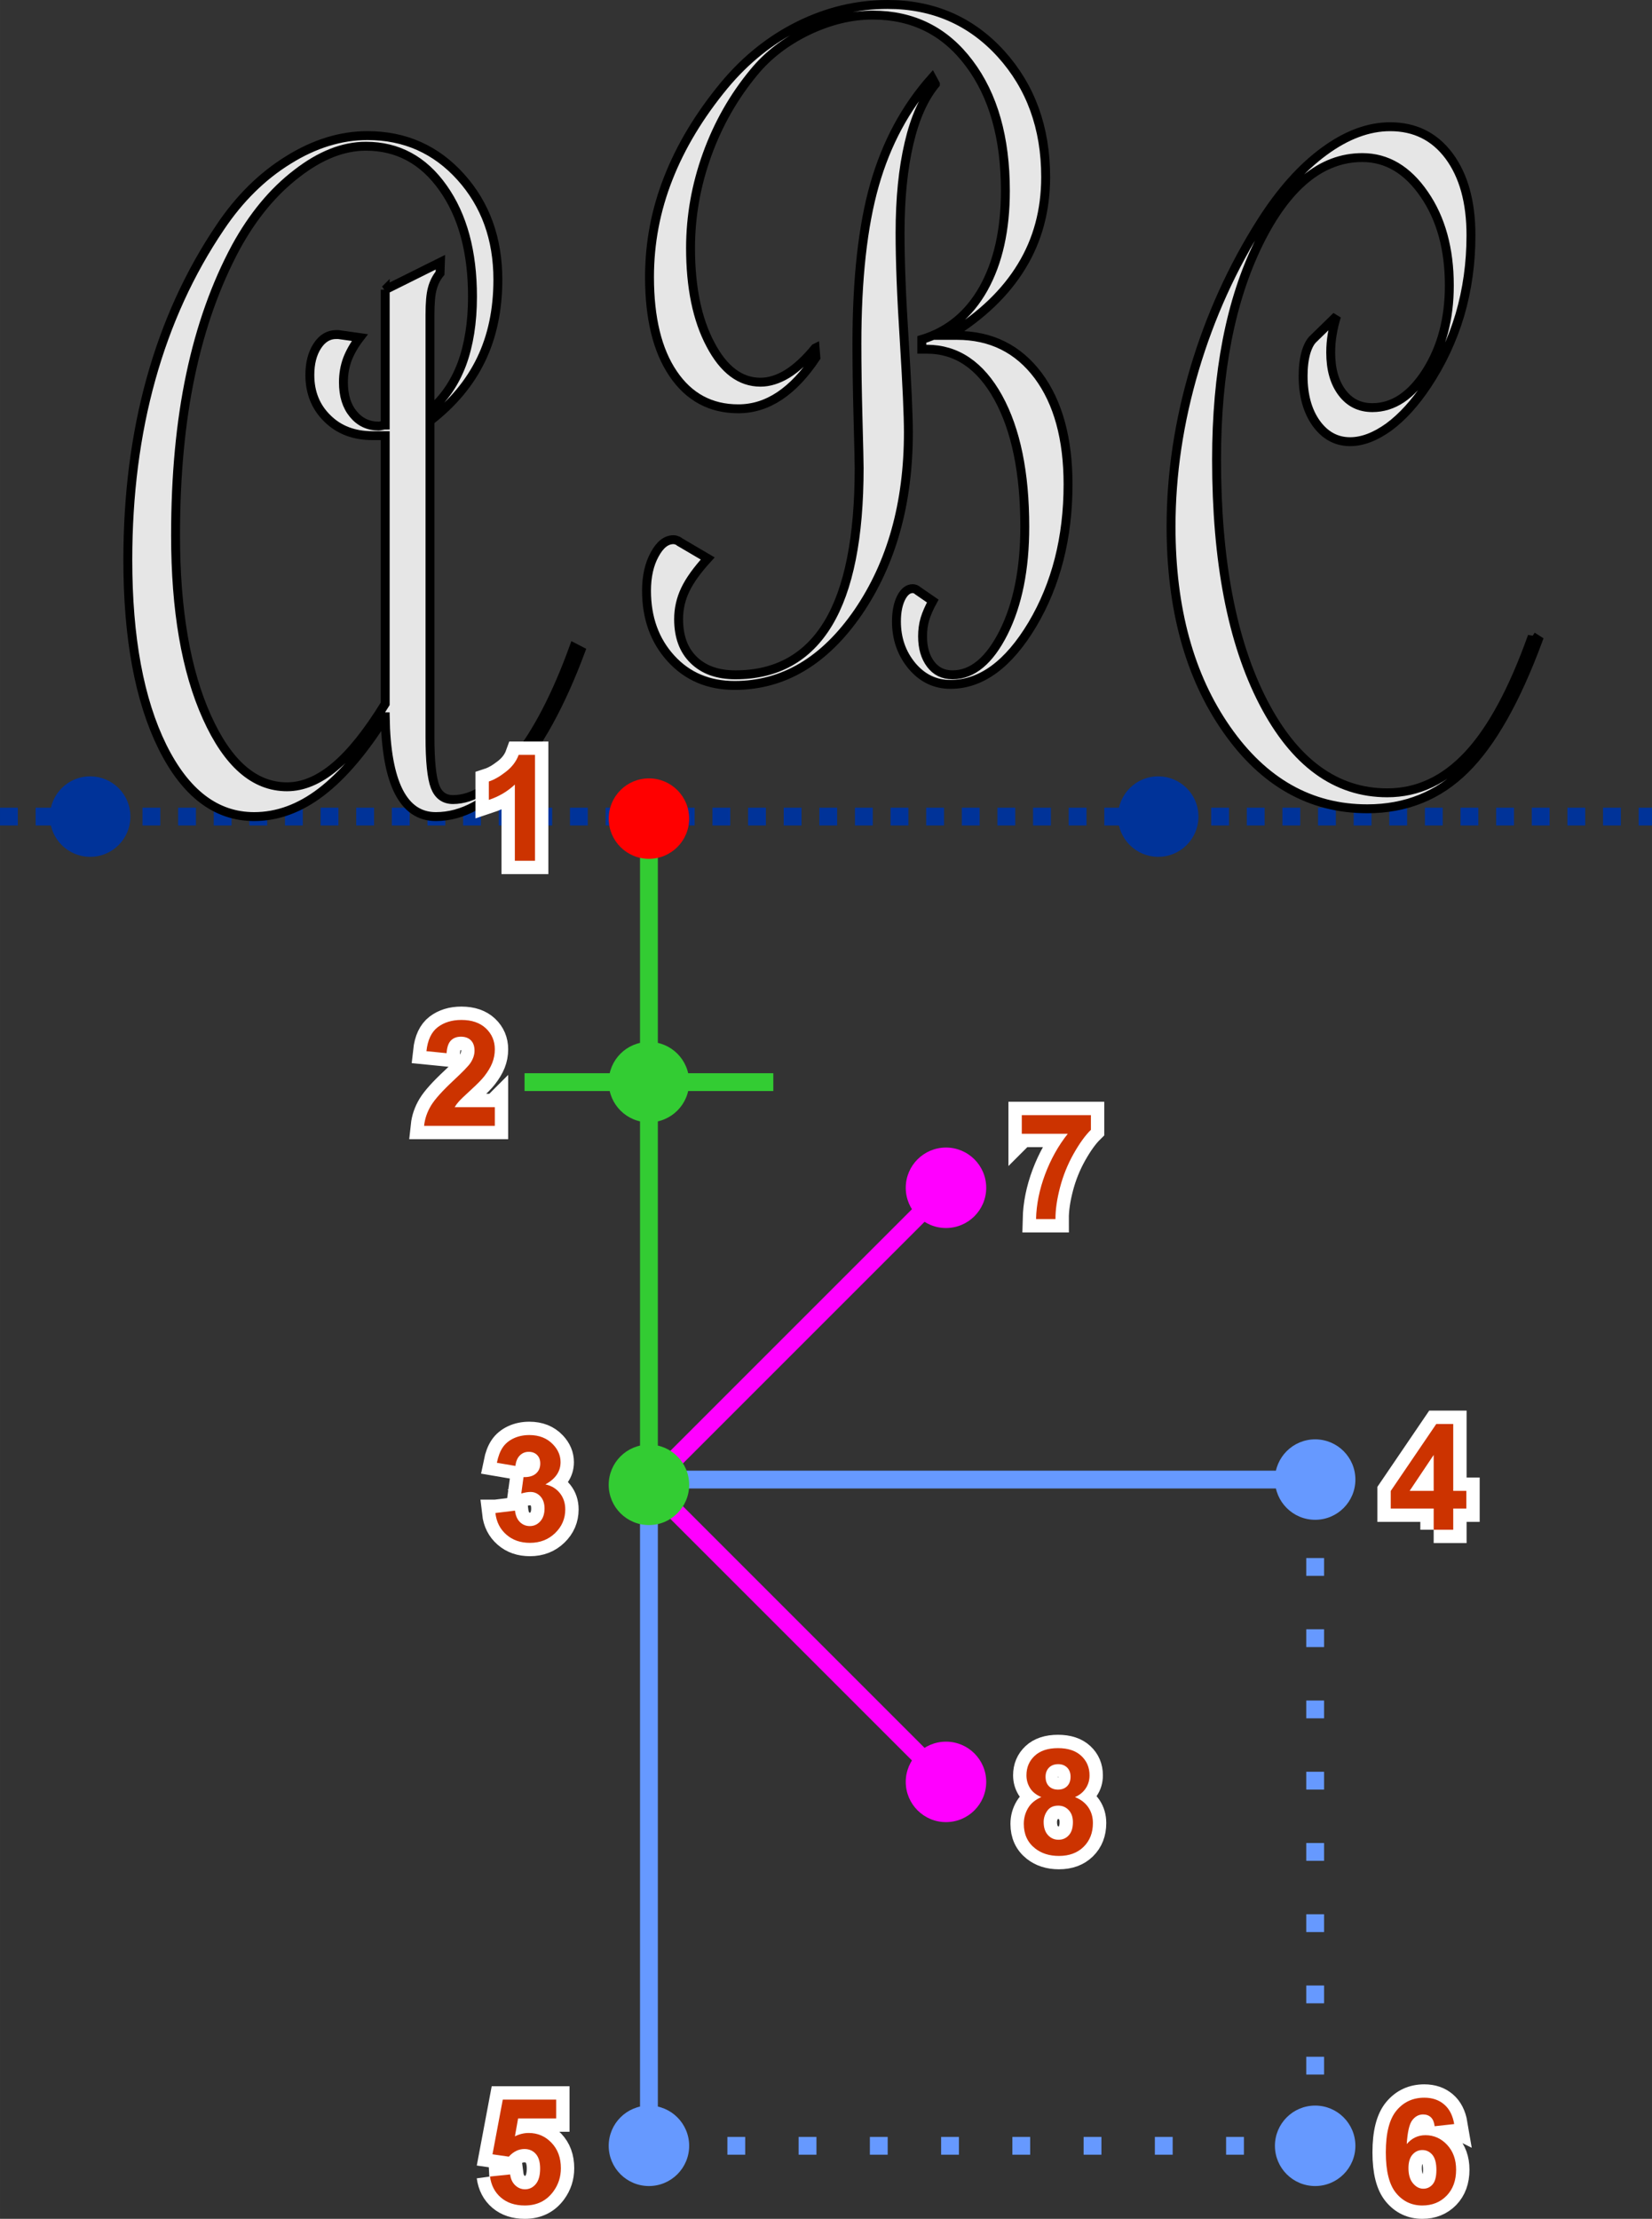 <?xml version="1.0" encoding="UTF-8"?>
<!DOCTYPE svg PUBLIC "-//W3C//DTD SVG 1.1//EN" "http://www.w3.org/Graphics/SVG/1.1/DTD/svg11.dtd">
<!-- Creator: CorelDRAW X6 -->
<svg xmlns="http://www.w3.org/2000/svg" xml:space="preserve" width="65.444mm" height="87.898mm" version="1.1" style="shape-rendering:geometricPrecision; text-rendering:geometricPrecision; image-rendering:optimizeQuality; fill-rule:evenodd; clip-rule:evenodd"
viewBox="0 0 716065 961758"
 xmlns:xlink="http://www.w3.org/1999/xlink">
 <rect x="0" y="0" width="716065" height="961758" fill="#333333" stroke="none"/>
 <defs>
  <style type="text/css">
   <![CDATA[
    .str5 {stroke:black;stroke-width:3860.23}
    .str2 {stroke:#33CC33;stroke-width:7720.47}
    .str3 {stroke:#6699FF;stroke-width:7720.47}
    .str1 {stroke:fuchsia;stroke-width:7720.47}
    .str6 {stroke:white;stroke-width:11579.6}
    .str0 {stroke:#003399;stroke-width:7720.47;stroke-dasharray:7720.465 7720.465}
    .str4 {stroke:#6699FF;stroke-width:7720.47;stroke-dasharray:7720.465 23161.395}
    .fil0 {fill:none}
    .fil6 {fill:none;fill-rule:nonzero}
    .fil7 {fill:#003399}
    .fil2 {fill:#33CC33}
    .fil3 {fill:#6699FF}
    .fil1 {fill:red}
    .fil4 {fill:fuchsia}
    .fil8 {fill:#CC3300;fill-rule:nonzero}
    .fil5 {fill:#E6E6E6;fill-rule:nonzero}
   ]]>
  </style>
 </defs>
 <g id="Layer_x0020_1">
  <line class="fil0 str0" x1="0" y1="353954" x2="716065" y2= "353954" />
  <g id="_2505101728">
   <line class="fil0 str1" x1="281282" y1="643605" x2="410040" y2= "514846" />
   <line class="fil0 str1" x1="281282" y1="643605" x2="410040" y2= "772364" />
   <line class="fil0 str2" x1="281282" y1="354825" x2="281282" y2= "643605" />
   <line class="fil0 str3" x1="281282" y1="641324" x2="281282" y2= "930104" />
   <line class="fil0 str4" x1="570062" y1="930104" x2="570062" y2= "641324" />
   <line class="fil0 str3" x1="281282" y1="641324" x2="570062" y2= "641324" />
   <line class="fil0 str4" x1="570062" y1="930104" x2="281282" y2= "930104" />
   <circle class="fil1" cx="281281" cy="354825" r="17438"/>
   <circle class="fil2" cx="281281" cy="643605" r="17438"/>
   <circle class="fil3" cx="570062" cy="641323" r="17438"/>
   <circle class="fil4" cx="410041" cy="514846" r="17438"/>
   <circle class="fil4" cx="410041" cy="772364" r="17438"/>
   <circle class="fil3" cx="570062" cy="930104" r="17438"/>
   <circle class="fil3" cx="281281" cy="930104" r="17438"/>
   <line class="fil0 str2" x1="227364" y1="469051" x2="335198" y2= "469051" />
   <circle class="fil2" cx="281281" cy="469051" r="17438"/>
  </g>
  <path class="fil5" d="M166965 310677c-9163,14605 -18380,25444 -27704,32593 -9323,7148 -19024,10685 -29104,10685 -16492,0 -29752,-10070 -39776,-30287 -9971,-20217 -14984,-47199 -14984,-80945 0,-28212 3342,-54424 10078,-78561 6738,-24215 16763,-46123 30022,-65725 8299,-12376 18109,-22062 29428,-29057 11318,-7073 22798,-10608 34333,-10608 16222,0 29697,5996 40423,17910 10725,11914 16116,26751 16116,44508 0,13069 -2426,24599 -7277,34669 -4850,10070 -12234,18911 -22151,26597l0 136829c0,10686 754,17912 2210,21678 1455,3766 4042,5612 7761,5612 8785,0 17894,-5843 27217,-17450 9271,-11608 17680,-27827 25170,-48506l2965 1537c-8623,23138 -18380,40896 -29213,53272 -10833,12376 -21990,18525 -33578,18525 -7061,0 -12396,-3613 -16115,-10915 -3665,-7302 -5605,-18065 -5821,-32362zm0 -185104l23931 -11916 -162 4766c-1564,1922 -2695,4151 -3342,6611 -701,2460 -1024,6380 -1024,11608l0 41279c6091,-5150 10671,-11838 13797,-20063 3072,-8303 4636,-18065 4636,-29288 0,-19449 -4259,-35131 -12773,-47122 -8517,-12069 -19673,-18065 -33417,-18065 -9810,0 -19782,3920 -29967,11838 -10240,7841 -19027,18449 -26356,31825 -8731,16219 -15307,34668 -19672,55346 -4367,20601 -6522,43816 -6522,69644 0,32440 4528,58730 13582,78792 9055,20140 20589,30210 34710,30210 6953,0 13852,-2920 20805,-8763 6952,-5842 14230,-14912 21775,-27212l0 -116228 -2210 0 -3288 0c-7977,0 -14552,-2460 -19564,-7456 -5067,-4920 -7600,-11224 -7600,-18834 0,-5074 1078,-9302 3233,-12606 2157,-3305 4905,-4920 8140,-4920l969 0 9325 1308c-2426,3151 -4204,6302 -5390,9378 -1132,3075 -1724,6380 -1724,9993 0,5765 1401,10301 4257,13759 2803,3460 6522,5228 10995,5228 324,0 809,-78 1455,-231 593,-154 1079,-231 1402,-231l0 -58652z"/>
  <path id="1" class="fil6 str5" d="M166965 310677c-9163,14605 -18380,25444 -27704,32593 -9323,7148 -19024,10685 -29104,10685 -16492,0 -29752,-10070 -39776,-30287 -9971,-20217 -14984,-47199 -14984,-80945 0,-28212 3342,-54424 10078,-78561 6738,-24215 16763,-46123 30022,-65725 8299,-12376 18109,-22062 29428,-29057 11318,-7073 22798,-10608 34333,-10608 16222,0 29697,5996 40423,17910 10725,11914 16116,26751 16116,44508 0,13069 -2426,24599 -7277,34669 -4850,10070 -12234,18911 -22151,26597l0 136829c0,10686 754,17912 2210,21678 1455,3766 4042,5612 7761,5612 8785,0 17894,-5843 27217,-17450 9271,-11608 17680,-27827 25170,-48506l2965 1537c-8623,23138 -18380,40896 -29213,53272 -10833,12376 -21990,18525 -33578,18525 -7061,0 -12396,-3613 -16115,-10915 -3665,-7302 -5605,-18065 -5821,-32362zm0 -185104l23931 -11916 -162 4766c-1564,1922 -2695,4151 -3342,6611 -701,2460 -1024,6380 -1024,11608l0 41279c6091,-5150 10671,-11838 13797,-20063 3072,-8303 4636,-18065 4636,-29288 0,-19449 -4259,-35131 -12773,-47122 -8517,-12069 -19673,-18065 -33417,-18065 -9810,0 -19782,3920 -29967,11838 -10240,7841 -19027,18449 -26356,31825 -8731,16219 -15307,34668 -19672,55346 -4367,20601 -6522,43816 -6522,69644 0,32440 4528,58730 13582,78792 9055,20140 20589,30210 34710,30210 6953,0 13852,-2920 20805,-8763 6952,-5842 14230,-14912 21775,-27212l0 -116228 -2210 0 -3288 0c-7977,0 -14552,-2460 -19564,-7456 -5067,-4920 -7600,-11224 -7600,-18834 0,-5074 1078,-9302 3233,-12606 2157,-3305 4905,-4920 8140,-4920l969 0 9325 1308c-2426,3151 -4204,6302 -5390,9378 -1132,3075 -1724,6380 -1724,9993 0,5765 1401,10301 4257,13759 2803,3460 6522,5228 10995,5228 324,0 809,-78 1455,-231 593,-154 1079,-231 1402,-231l0 -58652z"/>
  <path class="fil5" d="M353321 150905l324 4074c-4852,7304 -10079,12838 -15684,16604 -5660,3767 -11588,5612 -17949,5612 -11966,0 -21398,-5074 -28242,-15220 -6846,-10071 -10241,-24061 -10241,-41895 0,-14759 2695,-28980 8140,-42817 5389,-13759 13474,-27212 24200,-40203 9377,-11299 20210,-19910 32445,-25982 12289,-6073 25063,-9147 38429,-9147 19780,0 36166,7148 49101,21370 12935,14298 19403,32055 19403,53424 0,14375 -3449,27290 -10402,38666 -6952,11454 -17355,21447 -31260,29980l3180 0c14822,0 26572,5842 35250,17449 8623,11608 12935,27366 12935,47122 0,23138 -5174,43355 -15468,60729 -10349,17296 -22153,25982 -35519,25982 -6630,0 -12180,-2691 -16655,-7995 -4473,-5381 -6736,-11761 -6736,-19295 0,-4228 700,-7610 2047,-10301 1348,-2614 3019,-3920 5012,-3920 324,0 701,77 1132,231 377,153 755,384 1078,692l6468 4459c-1562,2844 -2695,5458 -3395,7764 -700,2383 -1024,4843 -1024,7533 0,4996 1186,8993 3504,12069 2317,3075 5443,4612 9485,4612 8624,0 16008,-6150 22153,-18372 6090,-12223 9161,-27443 9161,-45815 0,-23368 -3826,-42048 -11534,-56038 -7707,-13913 -18001,-20908 -30883,-20908l-2209 0 0 -4228c11480,-3460 20426,-10839 26733,-22063 6306,-11299 9486,-25367 9486,-42355 0,-22984 -5229,-41433 -15740,-55346 -10455,-13913 -24362,-20832 -41770,-20832 -9378,0 -18756,2307 -28242,6842 -9486,4612 -17248,10608 -23230,17910 -8731,10531 -15523,22446 -20320,35744 -4797,13299 -7168,26828 -7168,40511 0,16911 2857,30903 8623,41742 5714,10915 12935,16373 21721,16373 3772,0 7653,-1230 11587,-3613 3935,-2460 7978,-6149 12073,-11146zm52119 -114460c-5066,6149 -8892,14759 -11426,25675 -2587,10992 -3880,23983 -3880,38973 0,12069 593,27596 1833,46737 1185,19140 1778,32362 1778,39588 0,30748 -7275,56731 -21774,77946 -14552,21139 -32393,31747 -53520,31747 -11266,0 -20428,-3844 -27541,-11607 -7115,-7764 -10673,-17604 -10673,-29442 0,-6226 1186,-11454 3504,-15682 2317,-4304 5012,-6457 8192,-6457 539,0 1132,153 1886,461 324,154 539,307 647,462l12289 7226c-4635,5074 -7869,9609 -9756,13606 -1886,3997 -2856,8225 -2856,12684 0,7533 2156,13452 6521,17680 4366,4306 10402,6458 18110,6458 17840,0 31262,-7457 40207,-22293 8947,-14836 13421,-37282 13421,-67339 0,-2229 -162,-9378 -486,-21370 -323,-11991 -485,-22830 -485,-32439 0,-28058 2534,-51119 7654,-69030 5120,-17910 13420,-33361 24900,-46276l1455 2691z"/>
  <path id="1" class="fil6 str5" d="M353321 150905l324 4074c-4852,7304 -10079,12838 -15684,16604 -5660,3767 -11588,5612 -17949,5612 -11966,0 -21398,-5074 -28242,-15220 -6846,-10071 -10241,-24061 -10241,-41895 0,-14759 2695,-28980 8140,-42817 5389,-13759 13474,-27212 24200,-40203 9377,-11299 20210,-19910 32445,-25982 12289,-6073 25063,-9147 38429,-9147 19780,0 36166,7148 49101,21370 12935,14298 19403,32055 19403,53424 0,14375 -3449,27290 -10402,38666 -6952,11454 -17355,21447 -31260,29980l3180 0c14822,0 26572,5842 35250,17449 8623,11608 12935,27366 12935,47122 0,23138 -5174,43355 -15468,60729 -10349,17296 -22153,25982 -35519,25982 -6630,0 -12180,-2691 -16655,-7995 -4473,-5381 -6736,-11761 -6736,-19295 0,-4228 700,-7610 2047,-10301 1348,-2614 3019,-3920 5012,-3920 324,0 701,77 1132,231 377,153 755,384 1078,692l6468 4459c-1562,2844 -2695,5458 -3395,7764 -700,2383 -1024,4843 -1024,7533 0,4996 1186,8993 3504,12069 2317,3075 5443,4612 9485,4612 8624,0 16008,-6150 22153,-18372 6090,-12223 9161,-27443 9161,-45815 0,-23368 -3826,-42048 -11534,-56038 -7707,-13913 -18001,-20908 -30883,-20908l-2209 0 0 -4228c11480,-3460 20426,-10839 26733,-22063 6306,-11299 9486,-25367 9486,-42355 0,-22984 -5229,-41433 -15740,-55346 -10455,-13913 -24362,-20832 -41770,-20832 -9378,0 -18756,2307 -28242,6842 -9486,4612 -17248,10608 -23230,17910 -8731,10531 -15523,22446 -20320,35744 -4797,13299 -7168,26828 -7168,40511 0,16911 2857,30903 8623,41742 5714,10915 12935,16373 21721,16373 3772,0 7653,-1230 11587,-3613 3935,-2460 7978,-6149 12073,-11146zm52119 -114460c-5066,6149 -8892,14759 -11426,25675 -2587,10992 -3880,23983 -3880,38973 0,12069 593,27596 1833,46737 1185,19140 1778,32362 1778,39588 0,30748 -7275,56731 -21774,77946 -14552,21139 -32393,31747 -53520,31747 -11266,0 -20428,-3844 -27541,-11607 -7115,-7764 -10673,-17604 -10673,-29442 0,-6226 1186,-11454 3504,-15682 2317,-4304 5012,-6457 8192,-6457 539,0 1132,153 1886,461 324,154 539,307 647,462l12289 7226c-4635,5074 -7869,9609 -9756,13606 -1886,3997 -2856,8225 -2856,12684 0,7533 2156,13452 6521,17680 4366,4306 10402,6458 18110,6458 17840,0 31262,-7457 40207,-22293 8947,-14836 13421,-37282 13421,-67339 0,-2229 -162,-9378 -486,-21370 -323,-11991 -485,-22830 -485,-32439 0,-28058 2534,-51119 7654,-69030 5120,-17910 13420,-33361 24900,-46276l1455 2691z"/>
  <path class="fil5" d="M664168 275853l2533 1615c-9594,25904 -20104,44584 -31638,55961 -11534,11454 -25655,17142 -42418,17142 -24577,0 -44951,-11454 -60957,-34438 -16061,-22985 -24093,-52272 -24093,-87863 0,-22600 3395,-45431 10187,-68339 6790,-22830 16439,-44124 28943,-63802 8408,-13222 17463,-23368 27217,-30518 9702,-7149 19296,-10685 28620,-10685 10726,0 19241,4228 25548,12684 6306,8532 9486,19910 9486,34361 0,12145 -1617,23599 -4798,34515 -3233,10839 -7977,20985 -14282,30441 -5174,7763 -10673,13836 -16492,18141 -5876,4228 -11481,6380 -16817,6380 -5982,0 -10887,-2691 -14713,-7995 -3773,-5303 -5659,-12145 -5659,-20524 0,-3920 431,-7302 1240,-10146 862,-2845 1940,-4843 3342,-6073l9918 -9686c-863,2689 -1455,5303 -1886,7917 -431,2536 -647,5150 -647,7841 0,7226 1616,12991 4904,17372 3287,4382 7654,6534 13151,6534 9055,0 16870,-5227 23499,-15682 6576,-10455 9863,-22831 9863,-37282 0,-15759 -3611,-28980 -10887,-39512 -7276,-10608 -16223,-15913 -26841,-15913 -17787,0 -32769,12376 -44951,37205 -12127,24752 -18217,56039 -18217,93705 0,44047 6737,79100 20265,105236 13528,26135 31476,39204 53736,39204 13206,0 24848,-5458 35088,-16451 10186,-10915 19457,-28058 27757,-51349z"/>
  <path id="1" class="fil6 str5" d="M664168 275853l2533 1615c-9594,25904 -20104,44584 -31638,55961 -11534,11454 -25655,17142 -42418,17142 -24577,0 -44951,-11454 -60957,-34438 -16061,-22985 -24093,-52272 -24093,-87863 0,-22600 3395,-45431 10187,-68339 6790,-22830 16439,-44124 28943,-63802 8408,-13222 17463,-23368 27217,-30518 9702,-7149 19296,-10685 28620,-10685 10726,0 19241,4228 25548,12684 6306,8532 9486,19910 9486,34361 0,12145 -1617,23599 -4798,34515 -3233,10839 -7977,20985 -14282,30441 -5174,7763 -10673,13836 -16492,18141 -5876,4228 -11481,6380 -16817,6380 -5982,0 -10887,-2691 -14713,-7995 -3773,-5303 -5659,-12145 -5659,-20524 0,-3920 431,-7302 1240,-10146 862,-2845 1940,-4843 3342,-6073l9918 -9686c-863,2689 -1455,5303 -1886,7917 -431,2536 -647,5150 -647,7841 0,7226 1616,12991 4904,17372 3287,4382 7654,6534 13151,6534 9055,0 16870,-5227 23499,-15682 6576,-10455 9863,-22831 9863,-37282 0,-15759 -3611,-28980 -10887,-39512 -7276,-10608 -16223,-15913 -26841,-15913 -17787,0 -32769,12376 -44951,37205 -12127,24752 -18217,56039 -18217,93705 0,44047 6737,79100 20265,105236 13528,26135 31476,39204 53736,39204 13206,0 24848,-5458 35088,-16451 10186,-10915 19457,-28058 27757,-51349z"/>
  <circle class="fil7" transform="matrix(0.874 -0.257 0.257 0.874 39077.9 353954)" r="19148"/>
  <circle class="fil7" transform="matrix(0.874 -0.257 0.257 0.874 502034 353954)" r="19148"/>
  <g>
   <path class="fil6 str6" d="M231895 373102l-8733 0 0 -33040c-3186,2996 -6948,5217 -11282,6650l0 -7967c2285,-744 4760,-2157 7426,-4250 2677,-2082 4505,-4516 5503,-7288l7086 0 0 45894z"/>
  </g>
  <path id="1" class="fil8" d="M231895 373102l-8733 0 0 -33040c-3186,2996 -6948,5217 -11282,6650l0 -7967c2285,-744 4760,-2157 7426,-4250 2677,-2082 4505,-4516 5503,-7288l7086 0 0 45894z"/>
  <g>
   <path class="fil6 str6" d="M214479 479895l0 8095 -30660 0c329,-3081 1328,-5992 2986,-8744 1657,-2751 4939,-6405 9827,-10964 3941,-3675 6353,-6172 7245,-7479 1200,-1805 1806,-3590 1806,-5365 0,-1954 -521,-3452 -1572,-4505 -1042,-1051 -2486,-1572 -4324,-1572 -1827,0 -3272,553 -4356,1658 -1072,1094 -1688,2921 -1859,5482l-8733 -871c521,-4823 2147,-8286 4888,-10390 2741,-2092 6161,-3145 10272,-3145 4505,0 8042,1222 10624,3655 2570,2433 3856,5461 3856,9084 0,2060 -372,4016 -1105,5886 -733,1859 -1902,3802 -3506,5843 -1051,1359 -2974,3303 -5737,5843 -2773,2538 -4525,4217 -5259,5056 -743,829 -1338,1647 -1796,2433l17402 0z"/>
  </g>
  <path id="1" class="fil8" d="M214479 479895l0 8095 -30660 0c329,-3081 1328,-5992 2986,-8744 1657,-2751 4939,-6405 9827,-10964 3941,-3675 6353,-6172 7245,-7479 1200,-1805 1806,-3590 1806,-5365 0,-1954 -521,-3452 -1572,-4505 -1042,-1051 -2486,-1572 -4324,-1572 -1827,0 -3272,553 -4356,1658 -1072,1094 -1688,2921 -1859,5482l-8733 -871c521,-4823 2147,-8286 4888,-10390 2741,-2092 6161,-3145 10272,-3145 4505,0 8042,1222 10624,3655 2570,2433 3856,5461 3856,9084 0,2060 -372,4016 -1105,5886 -733,1859 -1902,3802 -3506,5843 -1051,1359 -2974,3303 -5737,5843 -2773,2538 -4525,4217 -5259,5056 -743,829 -1338,1647 -1796,2433l17402 0z"/>
  <g>
   <path class="fil6 str6" d="M214739 655819l8478 -1031c265,2168 988,3825 2166,4972 1180,1148 2603,1721 4271,1721 1796,0 3304,-690 4536,-2060 1222,-1371 1838,-3219 1838,-5556 0,-2199 -584,-3952 -1764,-5238 -1180,-1286 -2613,-1933 -4313,-1933 -1115,0 -2443,223 -3994,659l966 -7097c2359,65 4153,-456 5396,-1550 1243,-1084 1859,-2540 1859,-4356 0,-1541 -456,-2762 -1370,-3686 -914,-914 -2125,-1371 -3644,-1371 -1498,0 -2773,521 -3825,1562 -1061,1041 -1699,2560 -1933,4557l-8031 -1371c563,-2782 1403,-5004 2540,-6671 1126,-1658 2709,-2964 4727,-3920 2019,-945 4292,-1424 6799,-1424 4292,0 7734,1371 10326,4123 2136,2252 3209,4801 3209,7637 0,4017 -2188,7235 -6576,9625 2613,563 4695,1816 6267,3772 1561,1954 2348,4313 2348,7075 0,4005 -1466,7426 -4388,10251 -2921,2826 -6555,4239 -10910,4239 -4123,0 -7543,-1189 -10252,-3580 -2719,-2380 -4291,-5492 -4727,-9349z"/>
  </g>
  <path id="1" class="fil8" d="M214739 655819l8478 -1031c265,2168 988,3825 2166,4972 1180,1148 2603,1721 4271,1721 1796,0 3304,-690 4536,-2060 1222,-1371 1838,-3219 1838,-5556 0,-2199 -584,-3952 -1764,-5238 -1180,-1286 -2613,-1933 -4313,-1933 -1115,0 -2443,223 -3994,659l966 -7097c2359,65 4153,-456 5396,-1550 1243,-1084 1859,-2540 1859,-4356 0,-1541 -456,-2762 -1370,-3686 -914,-914 -2125,-1371 -3644,-1371 -1498,0 -2773,521 -3825,1562 -1061,1041 -1699,2560 -1933,4557l-8031 -1371c563,-2782 1403,-5004 2540,-6671 1126,-1658 2709,-2964 4727,-3920 2019,-945 4292,-1424 6799,-1424 4292,0 7734,1371 10326,4123 2136,2252 3209,4801 3209,7637 0,4017 -2188,7235 -6576,9625 2613,563 4695,1816 6267,3772 1561,1954 2348,4313 2348,7075 0,4005 -1466,7426 -4388,10251 -2921,2826 -6555,4239 -10910,4239 -4123,0 -7543,-1189 -10252,-3580 -2719,-2380 -4291,-5492 -4727,-9349z"/>
  <g>
   <path class="fil6 str6" d="M621436 663057l0 -9179 -18612 0 0 -7617 19738 -29034 7352 0 0 29002 5673 0 0 7648 -5673 0 0 9179 -8478 0zm0 -16827l0 -15585 -10432 15585 10432 0z"/>
  </g>
  <path id="1" class="fil8" d="M621436 663057l0 -9179 -18612 0 0 -7617 19738 -29034 7352 0 0 29002 5673 0 0 7648 -5673 0 0 9179 -8478 0zm0 -16827l0 -15585 -10432 15585 10432 0z"/>
  <g>
   <path class="fil6 str6" d="M212385 943422l8733 -903c255,1975 988,3547 2210,4706 1232,1158 2645,1731 4249,1731 1827,0 3379,-743 4643,-2241 1265,-1498 1902,-3751 1902,-6757 0,-2826 -627,-4940 -1891,-6353 -1254,-1414 -2890,-2115 -4908,-2115 -2518,0 -4780,1105 -6777,3315l-7075 -1020 4461 -23712 23138 0 0 8158 -16498 0 -1382 7766c1944,-967 3942,-1455 5982,-1455 3888,0 7181,1413 9879,4249 2709,2826 4058,6502 4058,11027 0,3772 -1094,7129 -3272,10093 -2975,4037 -7097,6055 -12366,6055 -4217,0 -7659,-1137 -10315,-3400 -2666,-2273 -4250,-5311 -4771,-9146z"/>
  </g>
  <path id="1" class="fil8" d="M212385 943422l8733 -903c255,1975 988,3547 2210,4706 1232,1158 2645,1731 4249,1731 1827,0 3379,-743 4643,-2241 1265,-1498 1902,-3751 1902,-6757 0,-2826 -627,-4940 -1891,-6353 -1254,-1414 -2890,-2115 -4908,-2115 -2518,0 -4780,1105 -6777,3315l-7075 -1020 4461 -23712 23138 0 0 8158 -16498 0 -1382 7766c1944,-967 3942,-1455 5982,-1455 3888,0 7181,1413 9879,4249 2709,2826 4058,6502 4058,11027 0,3772 -1094,7129 -3272,10093 -2975,4037 -7097,6055 -12366,6055 -4217,0 -7659,-1137 -10315,-3400 -2666,-2273 -4250,-5311 -4771,-9146z"/>
  <g>
   <path class="fil6 str6" d="M630327 920676l-8478 936c-201,-1742 -743,-3028 -1614,-3857 -872,-828 -1998,-1243 -3390,-1243 -1848,0 -3409,829 -4684,2486 -1275,1658 -2072,5111 -2402,10359 2178,-2571 4877,-3857 8117,-3857 3644,0 6778,1392 9380,4175 2603,2795 3900,6384 3900,10794 0,4674 -1371,8435 -4112,11260 -2741,2826 -6258,4239 -10549,4239 -4600,0 -8392,-1796 -11356,-5386 -2964,-3591 -4451,-9466 -4451,-17646 0,-8382 1550,-14427 4643,-18135 3091,-3707 7107,-5556 12047,-5556 3463,0 6331,978 8605,2932 2274,1944 3718,4780 4345,8498zm-19823 19102c0,2847 659,5045 1965,6597 1306,1550 2795,2326 4483,2326 1615,0 2964,-637 4048,-1902 1072,-1275 1614,-3357 1614,-6247 0,-2974 -584,-5152 -1742,-6544 -1169,-1381 -2613,-2071 -4356,-2071 -1688,0 -3102,659 -4271,1987 -1158,1317 -1742,3272 -1742,5854z"/>
  </g>
  <path id="1" class="fil8" d="M630327 920676l-8478 936c-201,-1742 -743,-3028 -1614,-3857 -872,-828 -1998,-1243 -3390,-1243 -1848,0 -3409,829 -4684,2486 -1275,1658 -2072,5111 -2402,10359 2178,-2571 4877,-3857 8117,-3857 3644,0 6778,1392 9380,4175 2603,2795 3900,6384 3900,10794 0,4674 -1371,8435 -4112,11260 -2741,2826 -6258,4239 -10549,4239 -4600,0 -8392,-1796 -11356,-5386 -2964,-3591 -4451,-9466 -4451,-17646 0,-8382 1550,-14427 4643,-18135 3091,-3707 7107,-5556 12047,-5556 3463,0 6331,978 8605,2932 2274,1944 3718,4780 4345,8498zm-19823 19102c0,2847 659,5045 1965,6597 1306,1550 2795,2326 4483,2326 1615,0 2964,-637 4048,-1902 1072,-1275 1614,-3357 1614,-6247 0,-2974 -584,-5152 -1742,-6544 -1169,-1381 -2613,-2071 -4356,-2071 -1688,0 -3102,659 -4271,1987 -1158,1317 -1742,3272 -1742,5854z"/>
  <g>
   <path class="fil6 str6" d="M442900 491443l0 -8095 29958 0 0 6374c-2476,2433 -4983,5917 -7543,10465 -2549,4546 -4505,9380 -5843,14501 -1338,5121 -1997,9699 -1976,13725l-8414 0c149,-6321 1445,-12769 3900,-19345 2464,-6566 5737,-12452 9848,-17625l-19929 0z"/>
  </g>
  <path id="1" class="fil8" d="M442900 491443l0 -8095 29958 0 0 6374c-2476,2433 -4983,5917 -7543,10465 -2549,4546 -4505,9380 -5843,14501 -1338,5121 -1997,9699 -1976,13725l-8414 0c149,-6321 1445,-12769 3900,-19345 2464,-6566 5737,-12452 9848,-17625l-19929 0z"/>
  <g>
   <path class="fil6 str6" d="M451377 778950c-2252,-956 -3899,-2263 -4918,-3941 -1031,-1669 -1541,-3507 -1541,-5493 0,-3411 1189,-6226 3559,-8446 2369,-2220 5747,-3336 10113,-3336 4334,0 7691,1116 10082,3336 2390,2220 3590,5035 3590,8446 0,2114 -551,3995 -1657,5651 -1094,1647 -2646,2910 -4643,3783 2538,1020 4462,2507 5789,4461 1317,1966 1976,4218 1976,6778 0,4228 -1338,7659 -4025,10305 -2677,2645 -6247,3962 -10709,3962 -4144,0 -7586,-1094 -10348,-3283 -3251,-2570 -4877,-6119 -4877,-10612 0,-2476 617,-4749 1838,-6821 1222,-2071 3145,-3664 5768,-4790zm1827 -8797c0,1743 489,3113 1466,4090 988,978 2294,1466 3920,1466 1657,0 2974,-499 3962,-1487 988,-988 1488,-2358 1488,-4101 0,-1647 -489,-2964 -1466,-3952 -988,-987 -2285,-1487 -3889,-1487 -1678,0 -3007,500 -3995,1498 -987,999 -1487,2326 -1487,3973zm-828 19569c0,2432 616,4323 1848,5683 1233,1360 2763,2040 4600,2040 1806,0 3293,-659 4473,-1965 1180,-1306 1764,-3197 1764,-5662 0,-2157 -595,-3888 -1796,-5195 -1200,-1306 -2720,-1965 -4557,-1965 -2136,0 -3719,744 -4771,2231 -1041,1487 -1561,3091 -1561,4834z"/>
  </g>
  <path id="1" class="fil8" d="M451377 778950c-2252,-956 -3899,-2263 -4918,-3941 -1031,-1669 -1541,-3507 -1541,-5493 0,-3411 1189,-6226 3559,-8446 2369,-2220 5747,-3336 10113,-3336 4334,0 7691,1116 10082,3336 2390,2220 3590,5035 3590,8446 0,2114 -551,3995 -1657,5651 -1094,1647 -2646,2910 -4643,3783 2538,1020 4462,2507 5789,4461 1317,1966 1976,4218 1976,6778 0,4228 -1338,7659 -4025,10305 -2677,2645 -6247,3962 -10709,3962 -4144,0 -7586,-1094 -10348,-3283 -3251,-2570 -4877,-6119 -4877,-10612 0,-2476 617,-4749 1838,-6821 1222,-2071 3145,-3664 5768,-4790zm1827 -8797c0,1743 489,3113 1466,4090 988,978 2294,1466 3920,1466 1657,0 2974,-499 3962,-1487 988,-988 1488,-2358 1488,-4101 0,-1647 -489,-2964 -1466,-3952 -988,-987 -2285,-1487 -3889,-1487 -1678,0 -3007,500 -3995,1498 -987,999 -1487,2326 -1487,3973zm-828 19569c0,2432 616,4323 1848,5683 1233,1360 2763,2040 4600,2040 1806,0 3293,-659 4473,-1965 1180,-1306 1764,-3197 1764,-5662 0,-2157 -595,-3888 -1796,-5195 -1200,-1306 -2720,-1965 -4557,-1965 -2136,0 -3719,744 -4771,2231 -1041,1487 -1561,3091 -1561,4834z"/>
 </g>
</svg>
